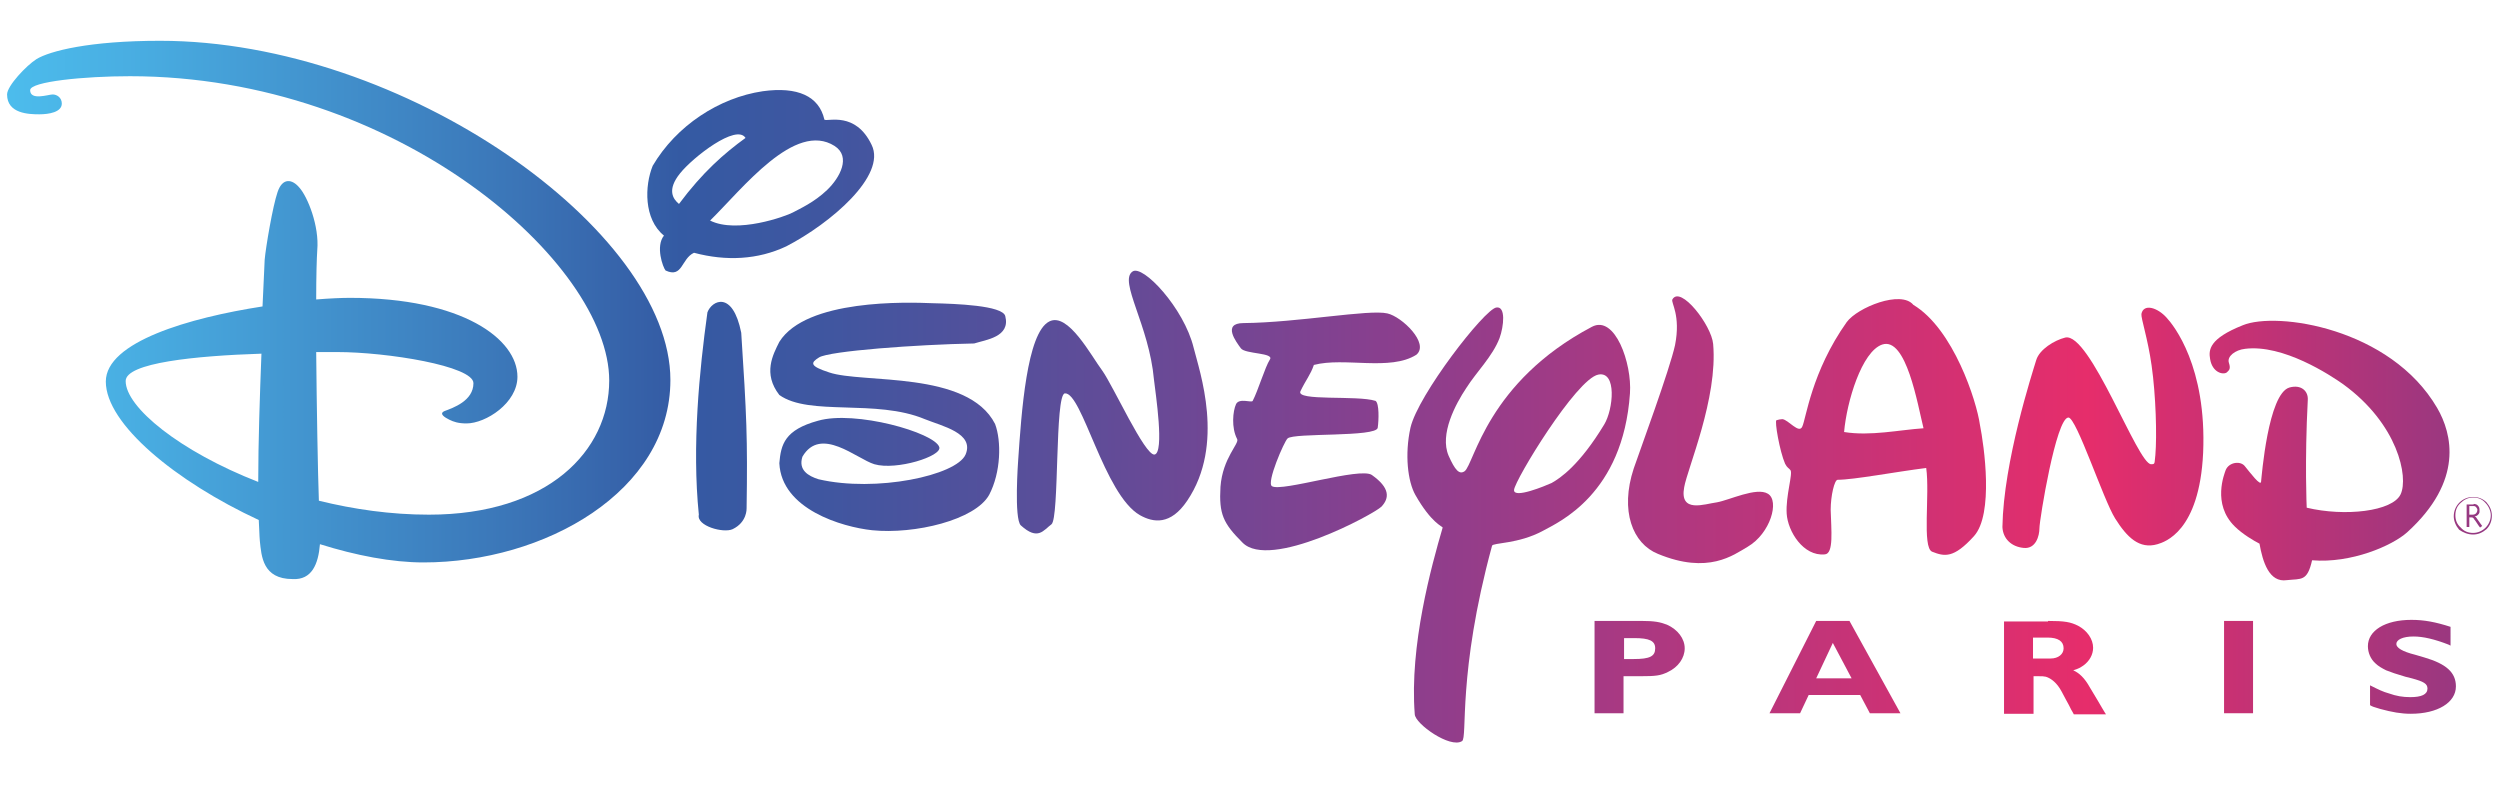 <svg xmlns="http://www.w3.org/2000/svg" version="1.1" id="Calque_2" x="0px" y="0px" viewBox="0.0 0.0 463.0 148.0" style="enable-background:new 0 0 463 147.1;" xml:space="preserve" width="463.0" height="147.1">
<style type="text/css">
	.st0{fill:url(#SVGID_1_);}
	.st1{fill:url(#SVGID_00000105411423851471861780000010181593936454431671_);}
	.st2{fill:url(#SVGID_00000013177046702721350420000008121880210361496759_);}
	.st3{fill:url(#SVGID_00000065767578911624270710000005534261909848755638_);}
	.st4{fill:url(#SVGID_00000023244492123741370780000013262874056699559067_);}
	.st5{fill:url(#SVGID_00000009559176306471141950000004395985677020310918_);}
	.st6{fill:url(#SVGID_00000158731467994536155980000006980723004121699484_);}
	.st7{fill:url(#SVGID_00000082350059779154762900000012599822727707872179_);}
	.st8{fill:url(#SVGID_00000067941898816922646870000005962249364086084993_);}
	.st9{fill:url(#SVGID_00000018932479418790413420000018030970822881511867_);}
	.st10{fill:url(#SVGID_00000172404069880223907580000004427178651560466858_);}
	.st11{fill:url(#SVGID_00000047027109361561235010000007081603635308348033_);}
	.st12{fill:url(#SVGID_00000063628603486690986380000007538140443728441506_);}
	.st13{fill:url(#SVGID_00000021824972987929068400000012666871842120818067_);}
	.st14{fill:url(#SVGID_00000012447562240427528280000003573617829468917922_);}
	.st15{fill:url(#SVGID_00000083798667930962981050000010620447208652471977_);}
	.st16{fill:url(#SVGID_00000134209805012528493190000013774772753620226697_);}
	.st17{fill:url(#SVGID_00000159470818824023609330000015532570788939900842_);}
</style>
<g>
	<g>
		<g>
			<g>
				<linearGradient id="SVGID_1_" gradientUnits="userSpaceOnUse" x1="-5.518" y1="79.656" x2="518.371" y2="79.656">
					<stop offset="0" style="stop-color:#4DC0EF" />
					<stop offset="6.189487e-02" style="stop-color:#48ABE0" />
					<stop offset="0.189" style="stop-color:#3B76B8" />
					<stop offset="0.25" style="stop-color:#345AA3" />
					<stop offset="0.303" style="stop-color:#4056A0" />
					<stop offset="0.398" style="stop-color:#604C98" />
					<stop offset="0.5" style="stop-color:#893F8E" />
					<stop offset="0.75" style="stop-color:#E62D6B" />
					<stop offset="0.988" style="stop-color:#5B4091" />
				</linearGradient>
				<path class="st0" d="M409.1,84.4c-0.7,14.7-7.2,16.6-8.5,17c-3.4,1-5.7-1.3-7.9-4.8c-2.2-3.5-7.2-18.8-8.7-18.8      c-2.3,0-5.4,19.1-5.4,20.6c0,1.5-0.7,3.9-2.9,3.7c-2.3-0.2-3.9-1.7-4-3.9c0.2-12.2,5.6-28.8,6.3-31.1c0.6-2,3.4-3.7,5.4-4.2      c4.6-1.1,13.5,23.6,16,23.6c0.8,0,0.6-0.1,0.8-1.7c0.3-3.6,0.1-11.1-0.7-16.7c-0.7-5-2-8.8-1.9-9.6c0.4-2,3-1.2,4.7,0.7      C403.6,60.6,409.8,68.3,409.1,84.4z" />
			</g>
			
				<linearGradient id="SVGID_00000095339981534702084710000015258341958583907518_" gradientUnits="userSpaceOnUse" x1="-5.518" y1="79.592" x2="518.371" y2="79.592">
				<stop offset="0" style="stop-color:#4DC0EF" />
				<stop offset="6.189487e-02" style="stop-color:#48ABE0" />
				<stop offset="0.189" style="stop-color:#3B76B8" />
				<stop offset="0.25" style="stop-color:#345AA3" />
				<stop offset="0.303" style="stop-color:#4056A0" />
				<stop offset="0.398" style="stop-color:#604C98" />
				<stop offset="0.5" style="stop-color:#893F8E" />
				<stop offset="0.75" style="stop-color:#E62D6B" />
				<stop offset="0.988" style="stop-color:#5B4091" />
			</linearGradient>
			<path style="fill:url(#SVGID_00000095339981534702084710000015258341958583907518_);" d="M366.4,99.9c-3.8,4.2-5.5,3.8-7.8,2.9     c-1.9-0.8-0.4-10.6-1.1-15.6c-5.6,0.7-13.5,2.2-16.5,2.2c-0.6,0-1.3,3-1.3,5.6c0.1,3.8,0.6,8.2-1.1,8.3c-4,0.4-6.9-4.3-7.1-7.6     c-0.2-3.3,1.2-7.5,0.7-8.1c-0.3-0.4-0.6-0.4-1-1.2c-1-2.3-2-8-1.6-8.1c0.3-0.1,0.8-0.2,1.1-0.2c1.1,0.1,3.1,2.8,3.7,1.4     c0.7-1.4,1.7-10.2,8.3-19.5c2-2.7,10.1-6,12.4-3.2c7.5,4.5,11.8,18,12.4,22.3C368.3,83.1,370.1,95.8,366.4,99.9z M357,79.8     c-1.1-4.4-3.2-17.1-7.7-15.6c-3.8,1.3-6.6,10.6-7.1,16.3C347.1,81.3,352.5,80.1,357,79.8z" />
			<g>
				
					<linearGradient id="SVGID_00000126295258362438250940000004323177903228877973_" gradientUnits="userSpaceOnUse" x1="-5.518" y1="80.024" x2="518.371" y2="80.024">
					<stop offset="0" style="stop-color:#4DC0EF" />
					<stop offset="6.189487e-02" style="stop-color:#48ABE0" />
					<stop offset="0.189" style="stop-color:#3B76B8" />
					<stop offset="0.25" style="stop-color:#345AA3" />
					<stop offset="0.303" style="stop-color:#4056A0" />
					<stop offset="0.398" style="stop-color:#604C98" />
					<stop offset="0.5" style="stop-color:#893F8E" />
					<stop offset="0.75" style="stop-color:#E62D6B" />
					<stop offset="0.988" style="stop-color:#5B4091" />
				</linearGradient>
				<path style="fill:url(#SVGID_00000126295258362438250940000004323177903228877973_);" d="M324.2,101.9      c-2.6,1.5-7.3,5.2-16.7,1.3c-4.7-1.9-7.1-8-4.5-15.9c1.2-3.5,6.7-18.4,7.7-23c1.1-5.6-0.8-7.9-0.5-8.5c1.5-2.7,7.3,4.8,7.6,8.3      c0.9,10.1-4.8,23.2-5.4,26.7c-0.9,4.9,3.8,3.1,6.1,2.8c2.3-0.4,7.4-2.9,9.5-1.6C330.2,93.3,328.5,99.4,324.2,101.9z" />
			</g>
			
				<linearGradient id="SVGID_00000176744914246061429210000002658900942128640429_" gradientUnits="userSpaceOnUse" x1="-5.518" y1="97.855" x2="518.371" y2="97.855">
				<stop offset="0" style="stop-color:#4DC0EF" />
				<stop offset="6.189487e-02" style="stop-color:#48ABE0" />
				<stop offset="0.189" style="stop-color:#3B76B8" />
				<stop offset="0.25" style="stop-color:#345AA3" />
				<stop offset="0.303" style="stop-color:#4056A0" />
				<stop offset="0.398" style="stop-color:#604C98" />
				<stop offset="0.5" style="stop-color:#893F8E" />
				<stop offset="0.75" style="stop-color:#E62D6B" />
				<stop offset="0.988" style="stop-color:#5B4091" />
			</linearGradient>
			<path style="fill:url(#SVGID_00000176744914246061429210000002658900942128640429_);" d="M286.1,98.9c-4.6,2.5-9.4,2.2-9.5,2.8     c-6.5,23.9-4.5,35.8-5.6,36.4c-2.2,1.4-8.7-3.2-8.8-5c-1-12.8,3.1-27.6,5.2-34.8c0-0.2-2.1-0.8-5.1-6.1c-1.4-2.5-2-7.5-0.9-12.5     c1.4-6.1,13.8-22.1,16-22.4c1.8-0.3,1.4,3.5,0.6,5.7c-1.3,3.4-4.3,6.3-6.2,9.3c-2,3-5,8.6-3.3,12.6c1.2,2.7,2,3.6,3,2.9     c1.8-1.4,4.2-16.6,23.7-26.9c4.3-2.3,7.5,6.8,7.1,12.4C301,92.1,289,97.3,286.1,98.9z M297.5,79.1c1.7-2.8,2.4-10-1.1-9.3     c-4.1,0.8-15.6,19.7-15.7,21.5c-0.1,1.7,5.9-0.8,7-1.3C289.3,89.1,292.9,86.7,297.5,79.1z" />
			<g>
				
					<linearGradient id="SVGID_00000082336169968558953180000010919052805038247851_" gradientUnits="userSpaceOnUse" x1="-5.518" y1="80.277" x2="518.371" y2="80.277">
					<stop offset="0" style="stop-color:#4DC0EF" />
					<stop offset="6.189487e-02" style="stop-color:#48ABE0" />
					<stop offset="0.189" style="stop-color:#3B76B8" />
					<stop offset="0.25" style="stop-color:#345AA3" />
					<stop offset="0.303" style="stop-color:#4056A0" />
					<stop offset="0.398" style="stop-color:#604C98" />
					<stop offset="0.5" style="stop-color:#893F8E" />
					<stop offset="0.75" style="stop-color:#E62D6B" />
					<stop offset="0.988" style="stop-color:#5B4091" />
				</linearGradient>
				<path style="fill:url(#SVGID_00000082336169968558953180000010919052805038247851_);" d="M243.4,68c-0.6,1.8-1.5,2.8-2.5,4.9      c-0.9,1.9,10.6,0.7,14,1.8c0.7,0.5,0.6,3.6,0.4,5c-0.2,1.8-15.7,0.9-16.8,2c-0.6,0.5-4,8.3-2.9,8.9c1.8,1.1,16.4-3.6,18.6-2.1      c3.4,2.4,3.3,4.3,1.8,5.9c-1.4,1.4-20.8,11.9-25.9,6.7c-3.6-3.6-4.4-5.3-4.1-10.4c0.4-5.4,3.6-8.1,3.1-8.9      c-1.1-2.1-0.8-5.2-0.2-6.5c0.6-1.2,2.9-0.2,3.1-0.6c1-1.9,2.3-6.3,3.2-7.7c0.9-1.3-4.6-1-5.4-2.1c-0.8-1.1-3.6-4.7,0.5-4.7      c10.2-0.1,23.4-2.6,26.8-1.8c2.7,0.6,7.9,5.6,5.4,7.7C257.6,69.2,249.1,66.5,243.4,68z" />
			</g>
			<g>
				
					<linearGradient id="SVGID_00000007415604016023096320000000976049123106382987_" gradientUnits="userSpaceOnUse" x1="-5.518" y1="74.914" x2="518.371" y2="74.914">
					<stop offset="0" style="stop-color:#4DC0EF" />
					<stop offset="6.189487e-02" style="stop-color:#48ABE0" />
					<stop offset="0.189" style="stop-color:#3B76B8" />
					<stop offset="0.25" style="stop-color:#345AA3" />
					<stop offset="0.303" style="stop-color:#4056A0" />
					<stop offset="0.398" style="stop-color:#604C98" />
					<stop offset="0.5" style="stop-color:#893F8E" />
					<stop offset="0.75" style="stop-color:#E62D6B" />
					<stop offset="0.988" style="stop-color:#5B4091" />
				</linearGradient>
				<path style="fill:url(#SVGID_00000007415604016023096320000000976049123106382987_);" d="M219.8,93.3c-3.1,4.6-6.3,4.1-8.8,2.7      c-6.7-3.8-10.8-23-14-22.7c-1.9,0.2-1,23.3-2.5,24.4c-1.5,1.1-2.5,3.1-5.7,0.2c-1.3-1.2-0.5-12.1-0.5-12.1      c0.6-8.8,1.6-23.8,5.8-25.9c3.5-1.8,7.8,6.4,9.9,9.2c2,2.8,7.9,15.8,9.7,15.6c1.9-0.3,0.2-11.4-0.1-14      c-0.9-10.1-6.6-18.3-4-20.1c1.9-1.4,9.6,6.8,11.4,14.2C222.1,69.2,226.9,82.8,219.8,93.3z" />
			</g>
			<g>
				
					<linearGradient id="SVGID_00000121278435395728912590000010243323153463751849_" gradientUnits="userSpaceOnUse" x1="-5.518" y1="77.658" x2="518.371" y2="77.658">
					<stop offset="0" style="stop-color:#4DC0EF" />
					<stop offset="6.189487e-02" style="stop-color:#48ABE0" />
					<stop offset="0.189" style="stop-color:#3B76B8" />
					<stop offset="0.25" style="stop-color:#345AA3" />
					<stop offset="0.303" style="stop-color:#4056A0" />
					<stop offset="0.398" style="stop-color:#604C98" />
					<stop offset="0.5" style="stop-color:#893F8E" />
					<stop offset="0.75" style="stop-color:#E62D6B" />
					<stop offset="0.988" style="stop-color:#5B4091" />
				</linearGradient>
				<path style="fill:url(#SVGID_00000121278435395728912590000010243323153463751849_);" d="M180.1,64c-10.7,0.2-27,1.4-28.9,2.6      c-1.6,1-1.8,1.6,1.9,2.8c6.2,2.1,25.8-0.4,30.9,9.6c1.2,3.2,1.1,9-1.1,13.2c-2.6,4.7-13.9,7.4-21.8,6.6      c-5.6-0.6-16.9-3.9-17.3-12.5c0.3-3.5,1-6.2,7.2-7.9c6.9-2,21.7,2.2,22.6,4.9c0.6,1.7-8,4.4-12.1,3.2c-3.3-1-10-7.2-13.4-1.4      c-0.8,2.5,1.1,3.6,3,4.2c10.7,2.5,25.7-0.7,27.4-4.6c1.7-4-4.4-5.3-7.6-6.6c-9.1-3.8-21.5-0.5-27.1-4.5c-3.1-4-1.2-7.5,0-9.9      c5-8,23.8-7.4,28.6-7.2c4.2,0.1,13,0.4,13.5,2.4C186.9,62.8,182.3,63.3,180.1,64z" />
			</g>
			<g>
				
					<linearGradient id="SVGID_00000054261554876702217580000002306536023621682819_" gradientUnits="userSpaceOnUse" x1="-5.518" y1="77.577" x2="518.371" y2="77.577">
					<stop offset="0" style="stop-color:#4DC0EF" />
					<stop offset="6.189487e-02" style="stop-color:#48ABE0" />
					<stop offset="0.189" style="stop-color:#3B76B8" />
					<stop offset="0.25" style="stop-color:#345AA3" />
					<stop offset="0.303" style="stop-color:#4056A0" />
					<stop offset="0.398" style="stop-color:#604C98" />
					<stop offset="0.5" style="stop-color:#893F8E" />
					<stop offset="0.75" style="stop-color:#E62D6B" />
					<stop offset="0.988" style="stop-color:#5B4091" />
				</linearGradient>
				<path style="fill:url(#SVGID_00000054261554876702217580000002306536023621682819_);" d="M135.1,98.6c-1.7,0.8-6.8-0.6-6.3-2.7      c-1.3-12.8,0.1-26.9,1.6-37.7c0.8-2.2,4.7-4.2,6.3,3.8c1,15.4,1.2,19.6,1,32.7C137.7,94.8,137.8,97.3,135.1,98.6z" />
			</g>
			
				<linearGradient id="SVGID_00000019656849191134350290000007126312578207944070_" gradientUnits="userSpaceOnUse" x1="-5.518" y1="33.787" x2="518.371" y2="33.787">
				<stop offset="0" style="stop-color:#4DC0EF" />
				<stop offset="6.189487e-02" style="stop-color:#48ABE0" />
				<stop offset="0.189" style="stop-color:#3B76B8" />
				<stop offset="0.25" style="stop-color:#345AA3" />
				<stop offset="0.303" style="stop-color:#4056A0" />
				<stop offset="0.398" style="stop-color:#604C98" />
				<stop offset="0.5" style="stop-color:#893F8E" />
				<stop offset="0.75" style="stop-color:#E62D6B" />
				<stop offset="0.988" style="stop-color:#5B4091" />
			</linearGradient>
			<path style="fill:url(#SVGID_00000019656849191134350290000007126312578207944070_);" d="M152.2,22.3c0.6,0.4,5.8-1.6,8.8,4.7     c2.8,5.7-7.6,14.6-15.9,18.9c-5.3,2.5-11.2,2.8-17.2,1.2c-2.4,1.1-2.1,4.8-5.3,3.3c-0.5-0.6-1.9-4.5-0.3-6.5     c-3.8-3.1-3.6-9.3-2.1-13c4.4-7.5,12.4-12.7,20.5-13.9C147.2,16.1,151.2,17.9,152.2,22.3z M152.7,35.4c2.4-2.3,4.5-6.2,1.4-8.2     c-7.4-4.7-17.1,7.9-23.2,13.9c5,2.5,14.1-0.8,15.4-1.5C147.6,38.9,150.3,37.7,152.7,35.4z M137.5,25.7c-1.7-2.7-9.8,3.6-12.2,6.6     c-2.5,3.1-1.3,4.8-0.2,5.7C129.5,32.1,133.5,28.6,137.5,25.7z" />
			
				<linearGradient id="SVGID_00000004507921287991065670000010536884323825508760_" gradientUnits="userSpaceOnUse" x1="-5.518" y1="83.961" x2="518.371" y2="83.961">
				<stop offset="0" style="stop-color:#4DC0EF" />
				<stop offset="6.189487e-02" style="stop-color:#48ABE0" />
				<stop offset="0.189" style="stop-color:#3B76B8" />
				<stop offset="0.25" style="stop-color:#345AA3" />
				<stop offset="0.303" style="stop-color:#4056A0" />
				<stop offset="0.398" style="stop-color:#604C98" />
				<stop offset="0.5" style="stop-color:#893F8E" />
				<stop offset="0.75" style="stop-color:#E62D6B" />
				<stop offset="0.988" style="stop-color:#5B4091" />
			</linearGradient>
			<path style="fill:url(#SVGID_00000004507921287991065670000010536884323825508760_);" d="M429.4,104.4c7.3,0.6,14.9-2.7,17.7-5.2     c10.6-9.6,8.4-18.4,5.6-23.2c-8.7-14.9-29.9-18-36.2-15.4c-6.3,2.5-6.4,4.6-6.1,6.3c0.4,2.5,2.4,3,3.1,2.5     c0.4-0.4,0.8-0.6,0.4-1.8c-0.4-1.2,1.2-2.4,3-2.6c7.1-0.9,15.9,4.9,18.3,6.6c10.2,7.4,12.2,17.3,10.7,20.5     c-1.5,3.2-10.4,4.2-17.5,2.5c0,0-0.4-8.5,0.2-20.1c0.1-1.6-1.2-2.9-3.4-2.3c-4,1.1-5.2,16.7-5.3,17.5c0,1.1-2.1-1.7-3-2.8     c-0.8-1.1-3-0.8-3.6,0.7c-0.2,0.6-2.6,6.3,1.7,10.5c1.4,1.4,3.6,2.7,4.6,3.2c0.6,3.4,1.8,7.3,5.1,6.8     C427.4,107.8,428.5,108.4,429.4,104.4z" />
			
				<linearGradient id="SVGID_00000000935509228482784880000006028024254501072008_" gradientUnits="userSpaceOnUse" x1="-5.518" y1="57.849" x2="518.371" y2="57.849">
				<stop offset="0" style="stop-color:#4DC0EF" />
				<stop offset="6.189487e-02" style="stop-color:#48ABE0" />
				<stop offset="0.189" style="stop-color:#3B76B8" />
				<stop offset="0.25" style="stop-color:#345AA3" />
				<stop offset="0.303" style="stop-color:#4056A0" />
				<stop offset="0.398" style="stop-color:#604C98" />
				<stop offset="0.5" style="stop-color:#893F8E" />
				<stop offset="0.75" style="stop-color:#E62D6B" />
				<stop offset="0.988" style="stop-color:#5B4091" />
			</linearGradient>
			<path style="fill:url(#SVGID_00000000935509228482784880000006028024254501072008_);" d="M46.7,89.8C32.1,84.1,22,75.9,22,71     c0-3.4,13-4.7,25.3-5.1C47,73.6,46.7,82.5,46.7,89.8z M58.2,101.4c6.7,2.1,13.4,3.4,19.3,3.4c22.5,0,46-13.2,46-34     c0-27.8-49.6-63.2-95.1-63.2c-13.2,0-20.5,1.9-23,3.4c-1.9,1.2-5.5,5-5.5,6.6c0,3.6,4.1,3.7,6,3.7c1.8,0,4.2-0.4,4.2-2     c0-1.1-0.9-1.7-1.7-1.7c-0.8,0-4.2,1.2-4.2-0.8c0-1.6,10.1-2.6,18.6-2.6c49.9,0,89.3,34.9,89.3,56.7c0,13.1-11.4,25-33.6,25     c-7.1,0-14-1-20.5-2.6c-0.2-5.5-0.4-17.3-0.5-27.7c1.4,0,2.7,0,3.9,0c9.3,0,25.4,2.6,25.4,5.8c0,3.3-3.8,4.6-5.4,5.2     c-1.1,0.5,0.1,1.2,0.9,1.6c0.8,0.4,1.7,0.7,3.2,0.7c3.6,0,9.5-3.8,9.5-8.7c0-7-10.2-14.7-31.2-14.7c-1.6,0-3.8,0.1-6.3,0.3     c0-4.3,0.1-7.7,0.2-9.2c0.4-4.5-1.8-9.9-3.3-11.6c-1.4-1.7-3.2-1.9-4.1,0.8c-0.9,2.6-2.2,10.3-2.4,12.6c0,0.6-0.2,3.9-0.4,8.7     c-13.6,2.1-29.2,6.6-29.2,14c0,7.9,13,18.6,28.5,25.8c0.1,1.5,0.1,2.8,0.2,3.9c0.3,2.8,0.5,7.1,6.1,7.1     C56.7,108.1,57.9,105.1,58.2,101.4z" />
		</g>
	</g>
</g>
<linearGradient id="SVGID_00000107559189368675134960000008257124433807749511_" gradientUnits="userSpaceOnUse" x1="-5.536" y1="96.039" x2="518.354" y2="96.039">
	<stop offset="0" style="stop-color:#4DC0EF" />
	<stop offset="6.189487e-02" style="stop-color:#48ABE0" />
	<stop offset="0.189" style="stop-color:#3B76B8" />
	<stop offset="0.25" style="stop-color:#345AA3" />
	<stop offset="0.303" style="stop-color:#4056A0" />
	<stop offset="0.398" style="stop-color:#604C98" />
	<stop offset="0.5" style="stop-color:#893F8E" />
	<stop offset="0.75" style="stop-color:#E62D6B" />
	<stop offset="0.988" style="stop-color:#5B4091" />
</linearGradient>
<path style="fill:url(#SVGID_00000107559189368675134960000008257124433807749511_);" d="M459.5,93.9c0.2,0,0.7,0,1,0.6  c0.1,0.2,0.1,0.5,0.1,0.6c0,0.1,0,0.2,0,0.3c0,0.2-0.2,0.5-0.5,0.7c-0.1,0-0.2,0.1-0.4,0.1c0.2,0.1,0.3,0.2,0.4,0.4l0.7,1l0.3,0.4  l-0.4,0.3l-0.3-0.4l-0.6-0.9c-0.1-0.1-0.2-0.2-0.2-0.3c0,0-0.1-0.1-0.2-0.2c-0.1-0.1-0.3-0.1-0.7-0.1v1.8h-0.5v-4.2H459.5z   M458.7,95.9c0.2,0,0.4,0,0.6,0c0.3,0,0.5-0.1,0.6-0.2c0.1-0.1,0.3-0.3,0.3-0.7c0-0.1,0-0.2-0.1-0.3c-0.1-0.2-0.3-0.4-0.5-0.4  c-0.2,0-0.4,0-0.4,0c-0.2,0-0.3,0-0.5,0V95.9z" />
<linearGradient id="SVGID_00000170963996231567369160000008221439954361741982_" gradientUnits="userSpaceOnUse" x1="-5.536" y1="96.008" x2="518.354" y2="96.008">
	<stop offset="0" style="stop-color:#4DC0EF" />
	<stop offset="6.189487e-02" style="stop-color:#48ABE0" />
	<stop offset="0.189" style="stop-color:#3B76B8" />
	<stop offset="0.25" style="stop-color:#345AA3" />
	<stop offset="0.303" style="stop-color:#4056A0" />
	<stop offset="0.398" style="stop-color:#604C98" />
	<stop offset="0.5" style="stop-color:#893F8E" />
	<stop offset="0.75" style="stop-color:#E62D6B" />
	<stop offset="0.988" style="stop-color:#5B4091" />
</linearGradient>
<path style="fill:url(#SVGID_00000170963996231567369160000008221439954361741982_);" d="M459.4,99.6c1,0,1.8-0.4,2.5-1  c0.7-0.7,1-1.6,1-2.5c0-1-0.4-1.8-1-2.5c-0.7-0.7-1.6-1-2.5-1c-2,0-3.6,1.6-3.6,3.6c0,0.9,0.4,1.8,1,2.5  C457.5,99.2,458.4,99.6,459.4,99.6z M456.1,96c0-0.9,0.3-1.7,1-2.3c0.6-0.6,1.4-1,2.3-1c0.9,0,1.7,0.3,2.3,1c0.6,0.6,1,1.5,1,2.3  c0,1.8-1.5,3.3-3.3,3.3c-0.9,0-1.7-0.3-2.3-1C456.4,97.7,456.1,96.9,456.1,96z" />
<linearGradient id="SVGID_00000070821723051583169310000007900699990985210026_" gradientUnits="userSpaceOnUse" x1="-5.536" y1="124.258" x2="518.354" y2="124.258">
	<stop offset="0" style="stop-color:#4DC0EF" />
	<stop offset="6.189487e-02" style="stop-color:#48ABE0" />
	<stop offset="0.189" style="stop-color:#3B76B8" />
	<stop offset="0.25" style="stop-color:#345AA3" />
	<stop offset="0.303" style="stop-color:#4056A0" />
	<stop offset="0.398" style="stop-color:#604C98" />
	<stop offset="0.5" style="stop-color:#893F8E" />
	<stop offset="0.75" style="stop-color:#E62D6B" />
	<stop offset="0.988" style="stop-color:#5B4091" />
</linearGradient>
<path style="fill:url(#SVGID_00000070821723051583169310000007900699990985210026_);" d="M304.5,115.7c2.3,0,3.4,0.2,4.7,0.7  c2,0.9,3.3,2.6,3.3,4.4c0,1.8-1.2,3.5-3.1,4.4c-1.4,0.7-2.3,0.8-5.1,0.8h-3.2v6.9h-5.4v-17.2H304.5z M301.2,122.8h1.8c3,0,4-0.5,4-2  c0-1.4-1.1-1.9-3.9-1.9h-1.9V122.8z" />
<linearGradient id="SVGID_00000170257154832966932890000008909930046124917388_" gradientUnits="userSpaceOnUse" x1="-5.536" y1="124.258" x2="518.354" y2="124.258">
	<stop offset="0" style="stop-color:#4DC0EF" />
	<stop offset="6.189487e-02" style="stop-color:#48ABE0" />
	<stop offset="0.189" style="stop-color:#3B76B8" />
	<stop offset="0.25" style="stop-color:#345AA3" />
	<stop offset="0.303" style="stop-color:#4056A0" />
	<stop offset="0.398" style="stop-color:#604C98" />
	<stop offset="0.5" style="stop-color:#893F8E" />
	<stop offset="0.75" style="stop-color:#E62D6B" />
	<stop offset="0.988" style="stop-color:#5B4091" />
</linearGradient>
<path style="fill:url(#SVGID_00000170257154832966932890000008909930046124917388_);" d="M352.7,132.9H347l-1.8-3.4h-9.6l-1.6,3.4  h-5.7l8.7-17.2h6.2L352.7,132.9z M337,126.4h6.6l-3.5-6.6L337,126.4z" />
<linearGradient id="SVGID_00000123399257496945626490000002146823867825756548_" gradientUnits="userSpaceOnUse" x1="-5.536" y1="124.258" x2="518.354" y2="124.258">
	<stop offset="0" style="stop-color:#4DC0EF" />
	<stop offset="6.189487e-02" style="stop-color:#48ABE0" />
	<stop offset="0.189" style="stop-color:#3B76B8" />
	<stop offset="0.25" style="stop-color:#345AA3" />
	<stop offset="0.303" style="stop-color:#4056A0" />
	<stop offset="0.398" style="stop-color:#604C98" />
	<stop offset="0.5" style="stop-color:#893F8E" />
	<stop offset="0.75" style="stop-color:#E62D6B" />
	<stop offset="0.988" style="stop-color:#5B4091" />
</linearGradient>
<path style="fill:url(#SVGID_00000123399257496945626490000002146823867825756548_);" d="M380.2,115.7c3.1,0,4.2,0.2,5.6,0.9  c1.7,0.9,2.8,2.5,2.8,4.1c0,1.3-0.7,2.5-1.8,3.3c-0.6,0.4-0.9,0.6-1.9,0.9c1.1,0.5,2.1,1.4,3.1,3.2l0.9,1.5l0.6,1l0.7,1.2l0.6,1  l0.2,0.3H385l-0.1-0.2l-0.4-0.7l-0.4-0.8l-0.6-1.1l-0.8-1.5c-0.8-1.5-1.9-2.4-2.9-2.7c-0.5-0.1-0.6-0.1-1.5-0.1h-0.8v7H372v-17.2  H380.2z M377.4,122.7h2.2l0.4,0l0.7,0c1.4,0,2.4-0.8,2.4-1.9c0-1.3-1-2-3-2h-2.7V122.7z" />
<linearGradient id="SVGID_00000054249042535235492140000002966447623497387682_" gradientUnits="userSpaceOnUse" x1="-5.536" y1="124.258" x2="518.354" y2="124.258">
	<stop offset="0" style="stop-color:#4DC0EF" />
	<stop offset="6.189487e-02" style="stop-color:#48ABE0" />
	<stop offset="0.189" style="stop-color:#3B76B8" />
	<stop offset="0.25" style="stop-color:#345AA3" />
	<stop offset="0.303" style="stop-color:#4056A0" />
	<stop offset="0.398" style="stop-color:#604C98" />
	<stop offset="0.5" style="stop-color:#893F8E" />
	<stop offset="0.75" style="stop-color:#E62D6B" />
	<stop offset="0.988" style="stop-color:#5B4091" />
</linearGradient>
<path style="fill:url(#SVGID_00000054249042535235492140000002966447623497387682_);" d="M418.4,132.9H413v-17.2h5.4V132.9z" />
<linearGradient id="SVGID_00000000942009091895412880000016125667543020497825_" gradientUnits="userSpaceOnUse" x1="-5.536" y1="124.26" x2="518.354" y2="124.26">
	<stop offset="0" style="stop-color:#4DC0EF" />
	<stop offset="6.189487e-02" style="stop-color:#48ABE0" />
	<stop offset="0.189" style="stop-color:#3B76B8" />
	<stop offset="0.25" style="stop-color:#345AA3" />
	<stop offset="0.303" style="stop-color:#4056A0" />
	<stop offset="0.398" style="stop-color:#604C98" />
	<stop offset="0.5" style="stop-color:#893F8E" />
	<stop offset="0.75" style="stop-color:#E62D6B" />
	<stop offset="0.988" style="stop-color:#5B4091" />
</linearGradient>
<path style="fill:url(#SVGID_00000000942009091895412880000016125667543020497825_);" d="M455.2,120.3l-0.4-0.2  c-2.6-1-4.7-1.5-6.5-1.5c-2,0-3.2,0.6-3.2,1.4c0,0.7,1.1,1.4,3.5,2l1.7,0.5c4.1,1.2,5.9,2.8,5.9,5.4c0,3-3.4,5.1-8.4,5.1  c-1.8,0-3.5-0.3-5.7-0.9c-1.3-0.4-1.4-0.4-1.9-0.7v-3.7c1.6,0.8,2.4,1.2,3.5,1.5c1.4,0.5,2.6,0.7,4,0.7c2.1,0,3.2-0.5,3.2-1.6  c0-0.9-0.7-1.3-2.9-1.9l-1.2-0.3c-1.7-0.5-2.6-0.8-3.6-1.2c-0.8-0.4-1.5-0.8-2-1.3c-0.9-0.8-1.4-2-1.4-3.2c0-2.9,3.2-4.9,8.1-4.9  c2.4,0,4.5,0.4,7.3,1.3V120.3z" />
</svg>